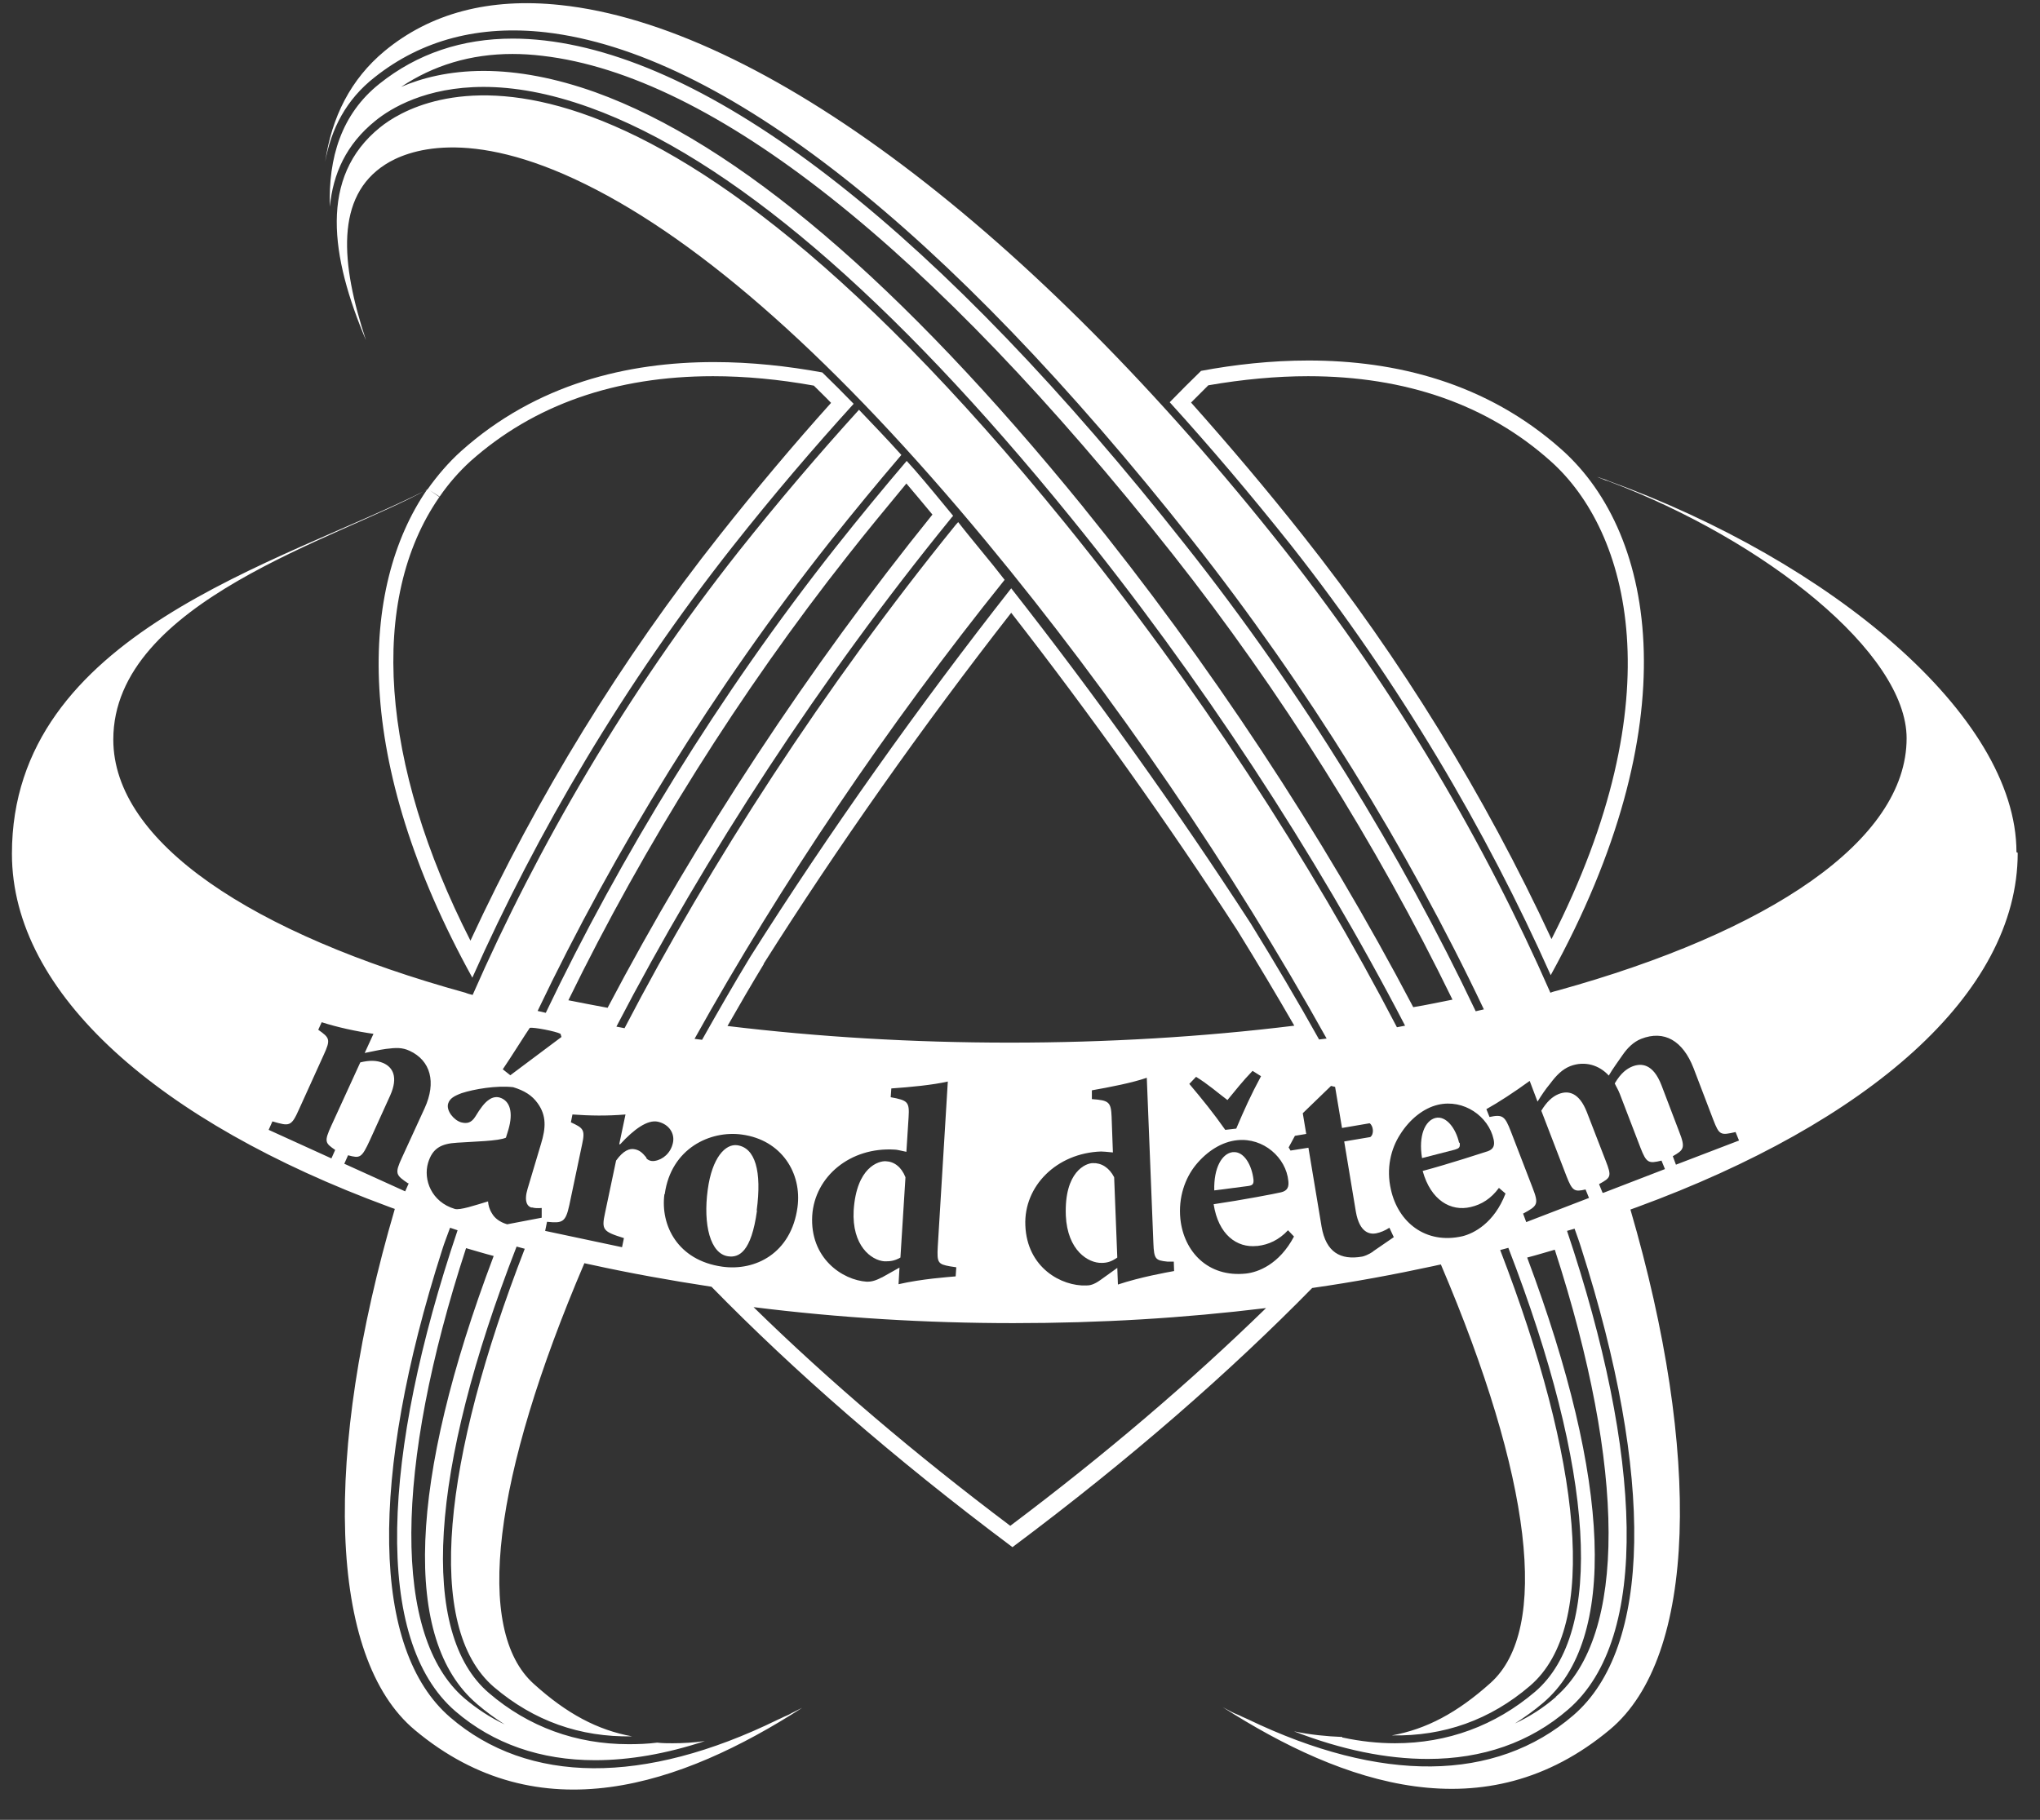 <svg width="65" height="58" viewBox="0 0 65 58" fill="none" xmlns="http://www.w3.org/2000/svg">
<rect x="0" y="0" width="65" height="58" fill="#333333" stroke="none"/>
<path d="M64.25 27.16C64.25 22.78 58.28 17.87 51.26 15.33C51.19 15.3 51.12 15.27 51.04 15.25C50.99 15.23 50.94 15.21 50.89 15.2C50.94 15.22 50.99 15.24 51.04 15.26C51.11 15.29 51.18 15.32 51.26 15.34C56.24 17.22 60.75 20.81 60.75 23.53C60.75 26.8 56.35 29.71 49.63 31.57C49.55 31.59 49.47 31.61 49.4 31.64C47.33 26.92 44.5 22.05 40.93 17.53C32.87 7.32 24.24 0.83 17.85 0.16C15.59 -0.08 13.71 0.42 12.25 1.63C11.18 2.52 10.57 3.72 10.36 5.16C10.55 4.11 11.03 3.17 11.94 2.46C13.44 1.27 15.27 0.79 17.39 1.03C23.01 1.68 30.13 7.27 37.98 17.21C41.64 21.85 44.85 27.04 47.28 32.17C47.19 32.19 47.11 32.21 47.02 32.23C44.66 27.26 41.51 22.09 37.77 17.37C29.97 7.49 22.9 1.93 17.35 1.29C17 1.25 16.67 1.23 16.34 1.23C14.72 1.23 13.29 1.71 12.09 2.67C10.87 3.64 10.46 5.04 10.51 6.59C10.61 5.54 11.03 4.6 11.96 3.85C12.45 3.45 13.57 2.77 15.41 2.77C16.35 2.77 17.47 2.95 18.8 3.43C23.23 5.03 28.39 9.43 34.14 16.52C38.23 21.56 41.92 27.2 44.77 32.69C44.68 32.71 44.6 32.72 44.51 32.74C41.77 27.47 38.14 21.86 33.94 16.68C19.83 -0.71 13.28 3.11 12.11 4.06C10.15 5.64 10.54 8.19 11.66 10.84C10.85 8.39 10.68 6.26 12.28 5.24C12.95 4.81 14.9 4.02 18.65 5.87C22.39 7.71 26.68 11.53 31.41 17.24C35.51 22.19 39.28 27.73 42.27 33.1C42.19 33.11 42.11 33.12 42.03 33.13C41.35 31.91 40.62 30.68 39.85 29.43C37.5 25.8 34.89 22.15 32.22 18.75C29.29 22.48 26.42 26.52 23.91 30.49C23.37 31.38 22.86 32.27 22.37 33.14C22.29 33.13 22.21 33.12 22.13 33.11C24.88 28.17 28.29 23.11 32.01 18.48C31.77 18.17 31.53 17.87 31.28 17.57C31.02 17.25 30.77 16.95 30.53 16.64C30.5 16.67 30.48 16.7 30.45 16.73C26.26 21.9 22.64 27.5 19.9 32.77C19.81 32.75 19.73 32.74 19.64 32.72C22.49 27.24 26.17 21.6 30.26 16.57C30.3 16.52 30.33 16.48 30.37 16.44C29.95 15.93 29.55 15.44 29.15 14.98C29.06 14.88 28.97 14.78 28.89 14.69C28.14 15.57 27.39 16.48 26.63 17.44C22.9 22.16 19.76 27.32 17.39 32.28C17.3 32.26 17.22 32.24 17.13 32.22C19.57 27.1 22.77 21.91 26.43 17.28C27.2 16.31 27.96 15.39 28.72 14.5C28.26 13.99 27.81 13.52 27.37 13.06C26.09 14.47 24.81 15.97 23.54 17.57C19.96 22.1 17.13 26.99 15.06 31.71C14.98 31.69 14.9 31.67 14.83 31.64C8.05 29.77 3.61 26.85 3.61 23.57C3.61 19.17 10.84 17.15 13.61 15.6C11.46 18.72 11.22 24.23 15.05 31.16C17.1 26.55 19.88 21.81 23.35 17.41C24.63 15.79 25.91 14.29 27.2 12.87C26.86 12.52 26.53 12.19 26.2 11.87C25.11 11.67 23.94 11.54 22.75 11.54C20 11.54 17.09 12.23 14.69 14.38C14.3 14.73 13.94 15.15 13.62 15.6C8.92 17.98 0.38 20.18 0.38 27.21C0.38 31.69 5.1 35.77 12.36 38.45C12.43 38.48 12.5 38.5 12.58 38.53C10.29 46.33 10.44 52.82 13.22 55.14C17.19 58.46 21.72 56.9 25.56 54.43C25.45 54.49 25.33 54.54 25.22 54.6C25.11 54.67 25 54.7 24.89 54.76C24.85 54.78 24.82 54.79 24.78 54.81C20.53 56.89 16.83 56.88 14.34 54.73C11.84 52.57 11.75 47.14 14.09 39.83C14.16 39.6 14.26 39.36 14.34 39.13C14.42 39.16 14.5 39.18 14.58 39.21C12.17 46.35 11.88 52.27 14.51 54.54C15.72 55.58 17.23 56.1 18.96 56.1C20.05 56.1 21.22 55.9 22.46 55.49C22.11 55.54 21.77 55.56 21.43 55.56C21.27 55.56 21.1 55.56 20.94 55.54C20.63 55.58 20.33 55.59 20.03 55.59C18.36 55.59 16.84 55.04 15.58 53.96C13.35 52.06 13.68 46.88 16.46 39.73C16.55 39.75 16.63 39.78 16.72 39.8C14.12 46.5 13.51 51.86 15.74 53.77C17.01 54.85 18.48 55.37 20.14 55.34C19.04 55.14 18.06 54.62 17.01 53.67C15.1 51.96 15.7 47.09 18.62 40.26C18.69 40.28 18.77 40.29 18.85 40.31C20.08 40.58 21.36 40.81 22.67 41.01C25.28 43.68 28.45 46.46 32.26 49.31C36.06 46.47 39.21 43.7 41.81 41.05C43.14 40.86 44.43 40.62 45.68 40.35C45.75 40.33 45.83 40.32 45.91 40.3C48.81 47.1 49.39 51.94 47.49 53.64C46.43 54.59 45.45 55.11 44.35 55.31C46 55.34 47.48 54.82 48.75 53.73C50.97 51.83 50.37 46.51 47.8 39.84C47.89 39.82 47.98 39.79 48.06 39.77C50.81 46.88 51.13 52.02 48.91 53.92C47.64 55 46.12 55.56 44.45 55.56C43.91 55.56 43.35 55.5 42.79 55.38C42.79 55.38 42.78 55.38 42.77 55.38V55.36C42.27 55.34 41.75 55.29 41.23 55.18C42.75 55.77 44.18 56.06 45.49 56.06C47.23 56.06 48.75 55.54 49.97 54.48C52.59 52.22 52.32 46.34 49.93 39.23C50.01 39.21 50.09 39.18 50.17 39.16C50.24 39.36 50.32 39.57 50.38 39.77C52.72 47.08 52.63 52.52 50.13 54.67C47.65 56.81 43.99 56.83 39.77 54.8C39.7 54.77 39.64 54.74 39.57 54.71C39.46 54.65 39.35 54.62 39.24 54.56C39.15 54.51 39.05 54.46 38.96 54.41C42.8 56.87 47.33 58.44 51.3 55.12C54.07 52.8 54.22 46.33 51.95 38.55C52.02 38.52 52.1 38.5 52.17 38.47C59.5 35.78 64.29 31.69 64.29 27.18L64.25 27.16ZM34.53 16.18C28.72 9.03 23.49 4.57 18.97 2.94C17.71 2.49 16.51 2.26 15.41 2.26C14.3 2.26 13.43 2.49 12.78 2.77C13.81 2.08 15 1.72 16.33 1.72C16.64 1.72 16.96 1.74 17.29 1.78C22.71 2.41 29.65 7.9 37.37 17.67C40.79 22 43.86 26.89 46.28 31.86C45.87 31.94 45.46 32.03 45.03 32.1C42.14 26.59 38.51 21.09 34.52 16.17L34.53 16.18ZM27.01 17.71C27.59 16.97 28.21 16.22 28.88 15.41C29.15 15.73 29.43 16.06 29.71 16.4C25.79 21.26 22.22 26.68 19.36 32.12C18.93 32.04 18.51 31.96 18.11 31.88C20.53 26.92 23.6 22.03 27.01 17.71ZM14 15.84C14.3 15.4 14.64 15.02 14.99 14.7C17.01 12.9 19.61 11.99 22.72 11.99C23.74 11.99 24.82 12.09 25.93 12.29C26.11 12.47 26.3 12.65 26.48 12.84C25.25 14.21 24.06 15.63 22.93 17.06C19.8 21.02 17.13 25.36 14.99 29.98C12.12 24.35 11.73 19.11 14 15.84L13.7 15.63L14.01 15.83L14 15.84ZM15.2 54.31C15.48 54.55 15.78 54.77 16.08 54.96C15.62 54.74 15.19 54.46 14.79 54.12C12.52 52.16 12.55 46.82 14.85 39.78C15.13 39.86 15.42 39.95 15.73 40.03C13.01 47.22 12.82 52.28 15.19 54.3L15.2 54.31ZM49.58 54.08C49.18 54.43 48.74 54.71 48.27 54.93C48.58 54.73 48.89 54.51 49.17 54.27C51.53 52.26 51.34 47.23 48.66 40.08C48.97 40 49.26 39.91 49.54 39.83C51.81 46.82 51.83 52.13 49.57 54.08H49.58ZM40.07 39.71C40.42 39.67 40.75 39.52 41.04 39.21L41.23 39.41C40.76 40.3 40.08 40.55 39.7 40.59C38.49 40.72 37.72 39.89 37.61 38.85C37.54 38.16 37.76 37.55 38.1 37.13C38.46 36.69 38.93 36.39 39.42 36.34C40.26 36.25 40.98 36.9 41.05 37.64C41.07 37.82 41.03 37.95 40.82 38C40.66 38.04 39.56 38.25 38.67 38.38C38.82 39.35 39.41 39.78 40.05 39.71H40.07ZM37.89 34.55L38.11 34.32C38.5 34.56 38.79 34.82 39.11 35.06C39.35 34.77 39.6 34.45 39.91 34.13L40.18 34.3C39.86 34.89 39.64 35.38 39.39 35.97L39.04 36.01C38.66 35.47 38.32 35.05 37.89 34.54V34.55ZM35.42 35.61C35.4 35.12 35.34 35.07 34.79 35.03V34.75C35.36 34.65 36.08 34.51 36.54 34.35L36.75 39.62C36.77 40.14 36.82 40.17 37.2 40.21H37.4L37.41 40.51C37.19 40.55 36.34 40.7 35.62 40.94L35.6 40.41L35.07 40.79C34.85 40.95 34.72 40.97 34.61 40.97C33.83 41 32.72 40.41 32.67 39.05C32.62 37.81 33.66 36.75 35.08 36.7C35.15 36.7 35.25 36.71 35.46 36.73L35.42 35.63V35.61ZM24.33 30.72C26.68 27 29.4 23.14 32.22 19.53C34.76 22.79 37.25 26.29 39.43 29.66C40.06 30.68 40.67 31.7 41.24 32.69C38.31 33.05 35.26 33.23 32.17 33.23C29.08 33.23 26.08 33.05 23.18 32.7C23.55 32.05 23.94 31.38 24.34 30.72H24.33ZM28.1 40.71C27.86 40.84 27.73 40.85 27.62 40.85C26.84 40.8 25.8 40.1 25.88 38.74C25.96 37.5 27.09 36.55 28.51 36.64C28.58 36.64 28.68 36.67 28.88 36.71L28.95 35.61C28.98 35.12 28.93 35.07 28.38 34.97L28.4 34.69C28.99 34.65 29.72 34.58 30.2 34.47L29.88 39.73C29.85 40.25 29.89 40.29 30.27 40.36L30.47 40.39L30.45 40.68C30.23 40.7 29.36 40.76 28.63 40.93L28.66 40.4L28.09 40.72L28.1 40.71ZM16.88 32.76C16.99 32.73 17.72 32.87 17.86 32.95L17.89 33.05L16.26 34.27L16.02 34.08C16.26 33.73 16.76 32.93 16.88 32.76ZM13.03 37.7L12.91 37.97L10.97 37.09L11.09 36.82C11.47 36.92 11.52 36.92 11.79 36.33L12.43 34.92C12.7 34.32 12.51 34.01 12.21 33.88C12 33.79 11.77 33.79 11.48 33.86L10.56 35.87C10.32 36.39 10.36 36.43 10.68 36.65L10.56 36.92L8.56 36.01L8.68 35.74C9.23 35.9 9.28 35.91 9.53 35.35L10.31 33.63C10.54 33.13 10.51 33.08 10.14 32.82L10.25 32.58C10.75 32.74 11.34 32.87 11.9 32.95L11.62 33.56C11.84 33.52 12.07 33.46 12.3 33.43C12.62 33.39 12.81 33.38 13.05 33.49C13.72 33.8 13.91 34.49 13.53 35.32L12.81 36.89C12.57 37.41 12.61 37.45 13.01 37.72L13.03 37.7ZM16.94 38.48C17.04 38.51 17.15 38.51 17.26 38.5V38.81L16.16 39.02C15.92 38.95 15.76 38.82 15.68 38.68C15.59 38.54 15.56 38.41 15.55 38.29C15.15 38.41 14.65 38.58 14.49 38.53C13.75 38.31 13.48 37.6 13.64 37.06C13.78 36.6 14.05 36.45 14.56 36.42C15.13 36.38 15.87 36.37 16.12 36.26L16.2 36C16.36 35.45 16.25 35.08 15.92 34.98C15.81 34.95 15.69 34.97 15.58 35.05C15.44 35.14 15.3 35.33 15.15 35.58C15.02 35.79 14.88 35.82 14.69 35.77C14.46 35.7 14.21 35.4 14.28 35.17C14.33 35.01 14.47 34.93 14.71 34.84C15.11 34.71 15.82 34.59 16.35 34.65C16.71 34.76 16.95 34.91 17.13 35.16C17.42 35.56 17.39 35.96 17.24 36.45L16.81 37.89C16.69 38.29 16.8 38.45 16.94 38.49V38.48ZM20.6 36.9C20.47 36.74 20.38 36.66 20.23 36.63C20.06 36.59 19.86 36.67 19.63 36.99L19.28 38.65C19.16 39.2 19.21 39.25 19.88 39.46L19.82 39.75L17.37 39.23L17.43 38.94C17.92 38.99 18.02 38.96 18.14 38.41L18.55 36.46C18.65 36 18.58 35.95 18.19 35.77L18.24 35.52C18.79 35.56 19.34 35.57 19.93 35.52L19.73 36.47H19.76C20.2 35.99 20.63 35.68 20.96 35.75C21.32 35.83 21.51 36.13 21.44 36.43C21.37 36.75 21.12 36.96 20.86 37C20.73 37.02 20.64 36.97 20.59 36.91L20.6 36.9ZM21.18 38.06C21.38 36.6 22.63 36.02 23.64 36.16C24.9 36.33 25.56 37.39 25.41 38.48C25.21 39.94 24.07 40.52 23.01 40.37C21.59 40.17 21.04 39.05 21.17 38.06H21.18ZM32.19 48.63C29.16 46.35 26.41 44.01 24.01 41.66C26.72 42 29.5 42.17 32.29 42.17C35.08 42.17 37.71 42.01 40.34 41.69C37.94 44.03 35.21 46.36 32.19 48.63ZM43.75 39.89C43.6 39.99 43.46 40.04 43.4 40.05C42.71 40.17 42.25 39.91 42.11 39.1L41.69 36.58L41.12 36.67L41.06 36.57L41.26 36.2L41.62 36.14L41.51 35.48L42.41 34.61L42.54 34.64L42.76 35.95L43.64 35.8C43.76 35.88 43.79 36.15 43.66 36.24L42.83 36.38L43.2 38.61C43.32 39.31 43.66 39.34 43.84 39.31C43.99 39.28 44.13 39.22 44.27 39.13L44.41 39.43L43.74 39.89H43.75ZM46.6 39.4C45.42 39.67 44.55 38.95 44.32 37.92C44.16 37.24 44.32 36.61 44.61 36.16C44.91 35.68 45.35 35.32 45.82 35.21C46.64 35.02 47.43 35.58 47.59 36.31C47.63 36.49 47.6 36.62 47.41 36.69C47.25 36.74 46.19 37.09 45.33 37.32C45.59 38.26 46.23 38.62 46.86 38.47C47.21 38.39 47.51 38.2 47.76 37.86L47.97 38.04C47.61 38.98 46.96 39.31 46.6 39.4ZM51.06 38.01L50.95 37.74C51.33 37.53 51.36 37.5 51.16 36.99L50.56 35.44C50.32 34.83 49.98 34.74 49.66 34.87C49.46 34.95 49.28 35.12 49.11 35.4L49.91 37.48C50.1 37.97 50.17 37.99 50.52 37.91L50.63 38.18L48.63 38.95L48.53 38.68C48.99 38.43 49.04 38.39 48.83 37.85L48.14 36.06C47.95 35.57 47.88 35.51 47.46 35.6L47.36 35.35C47.74 35.14 48.26 34.8 48.74 34.45L48.99 35.11C49.12 34.9 49.24 34.72 49.39 34.54C49.59 34.27 49.78 34.08 50.03 33.98C50.5 33.8 50.96 33.95 51.26 34.28C51.4 34.04 51.56 33.83 51.71 33.61C51.85 33.41 52.04 33.21 52.29 33.11C53.03 32.82 53.62 33.17 53.96 34.04L54.59 35.69C54.78 36.18 54.82 36.19 55.3 36.08L55.41 36.35L53.4 37.12L53.3 36.85C53.65 36.65 53.71 36.59 53.5 36.06L52.94 34.59C52.67 33.89 52.29 33.88 52.01 33.99C51.84 34.06 51.65 34.19 51.45 34.53C51.49 34.62 51.56 34.73 51.61 34.86L52.27 36.58C52.46 37.07 52.53 37.09 52.94 36.99L53.05 37.26L51.08 38.02L51.06 38.01Z" fill="white"/>
<path d="M39.28 36.72C38.94 36.76 38.67 37.21 38.69 37.94C39.06 37.89 39.4 37.85 39.77 37.8C39.9 37.78 39.95 37.75 39.94 37.6C39.89 37.14 39.64 36.69 39.29 36.72H39.28Z" fill="white"/>
<path d="M33.96 38.74C34.01 39.86 34.68 40.26 35.1 40.25C35.26 40.25 35.4 40.22 35.6 40.08L35.5 37.52C35.34 37.21 35.09 37.06 34.82 37.07C34.6 37.07 33.91 37.34 33.96 38.73V38.74Z" fill="white"/>
<path d="M24.11 38.58C24.28 37.32 24.06 36.58 23.49 36.5C23.12 36.45 22.69 36.88 22.55 37.92C22.4 39.03 22.63 39.96 23.2 40.04C23.54 40.09 23.94 39.91 24.12 38.58H24.11Z" fill="white"/>
<path d="M28.85 37.52C28.72 37.19 28.49 37.02 28.22 37.01C28 37 27.29 37.19 27.2 38.58C27.14 39.7 27.76 40.17 28.18 40.2C28.34 40.2 28.48 40.2 28.69 40.08L28.85 37.53V37.52Z" fill="white"/>
<path d="M46.49 36.42C46.39 35.97 46.08 35.55 45.74 35.63C45.41 35.71 45.19 36.19 45.31 36.91C45.67 36.82 46 36.73 46.36 36.64C46.49 36.6 46.53 36.57 46.51 36.42H46.49Z" fill="white"/>
<path d="M41.69 11.49C40.5 11.49 39.34 11.62 38.27 11.82C37.94 12.14 37.61 12.47 37.27 12.82C38.56 14.24 39.84 15.75 41.13 17.37C44.59 21.76 47.36 26.48 49.41 31.08C53.78 23.15 52.83 17.07 49.76 14.33C47.35 12.18 44.44 11.49 41.69 11.49ZM49.44 29.94C47.3 25.33 44.63 21 41.51 17.06C40.38 15.63 39.18 14.21 37.95 12.83C38.14 12.64 38.32 12.46 38.5 12.28C39.6 12.09 40.67 11.99 41.68 11.99C44.79 11.99 47.4 12.9 49.41 14.7C51.92 16.94 53.36 22.24 49.43 29.94H49.44Z" fill="white"/>
</svg>
